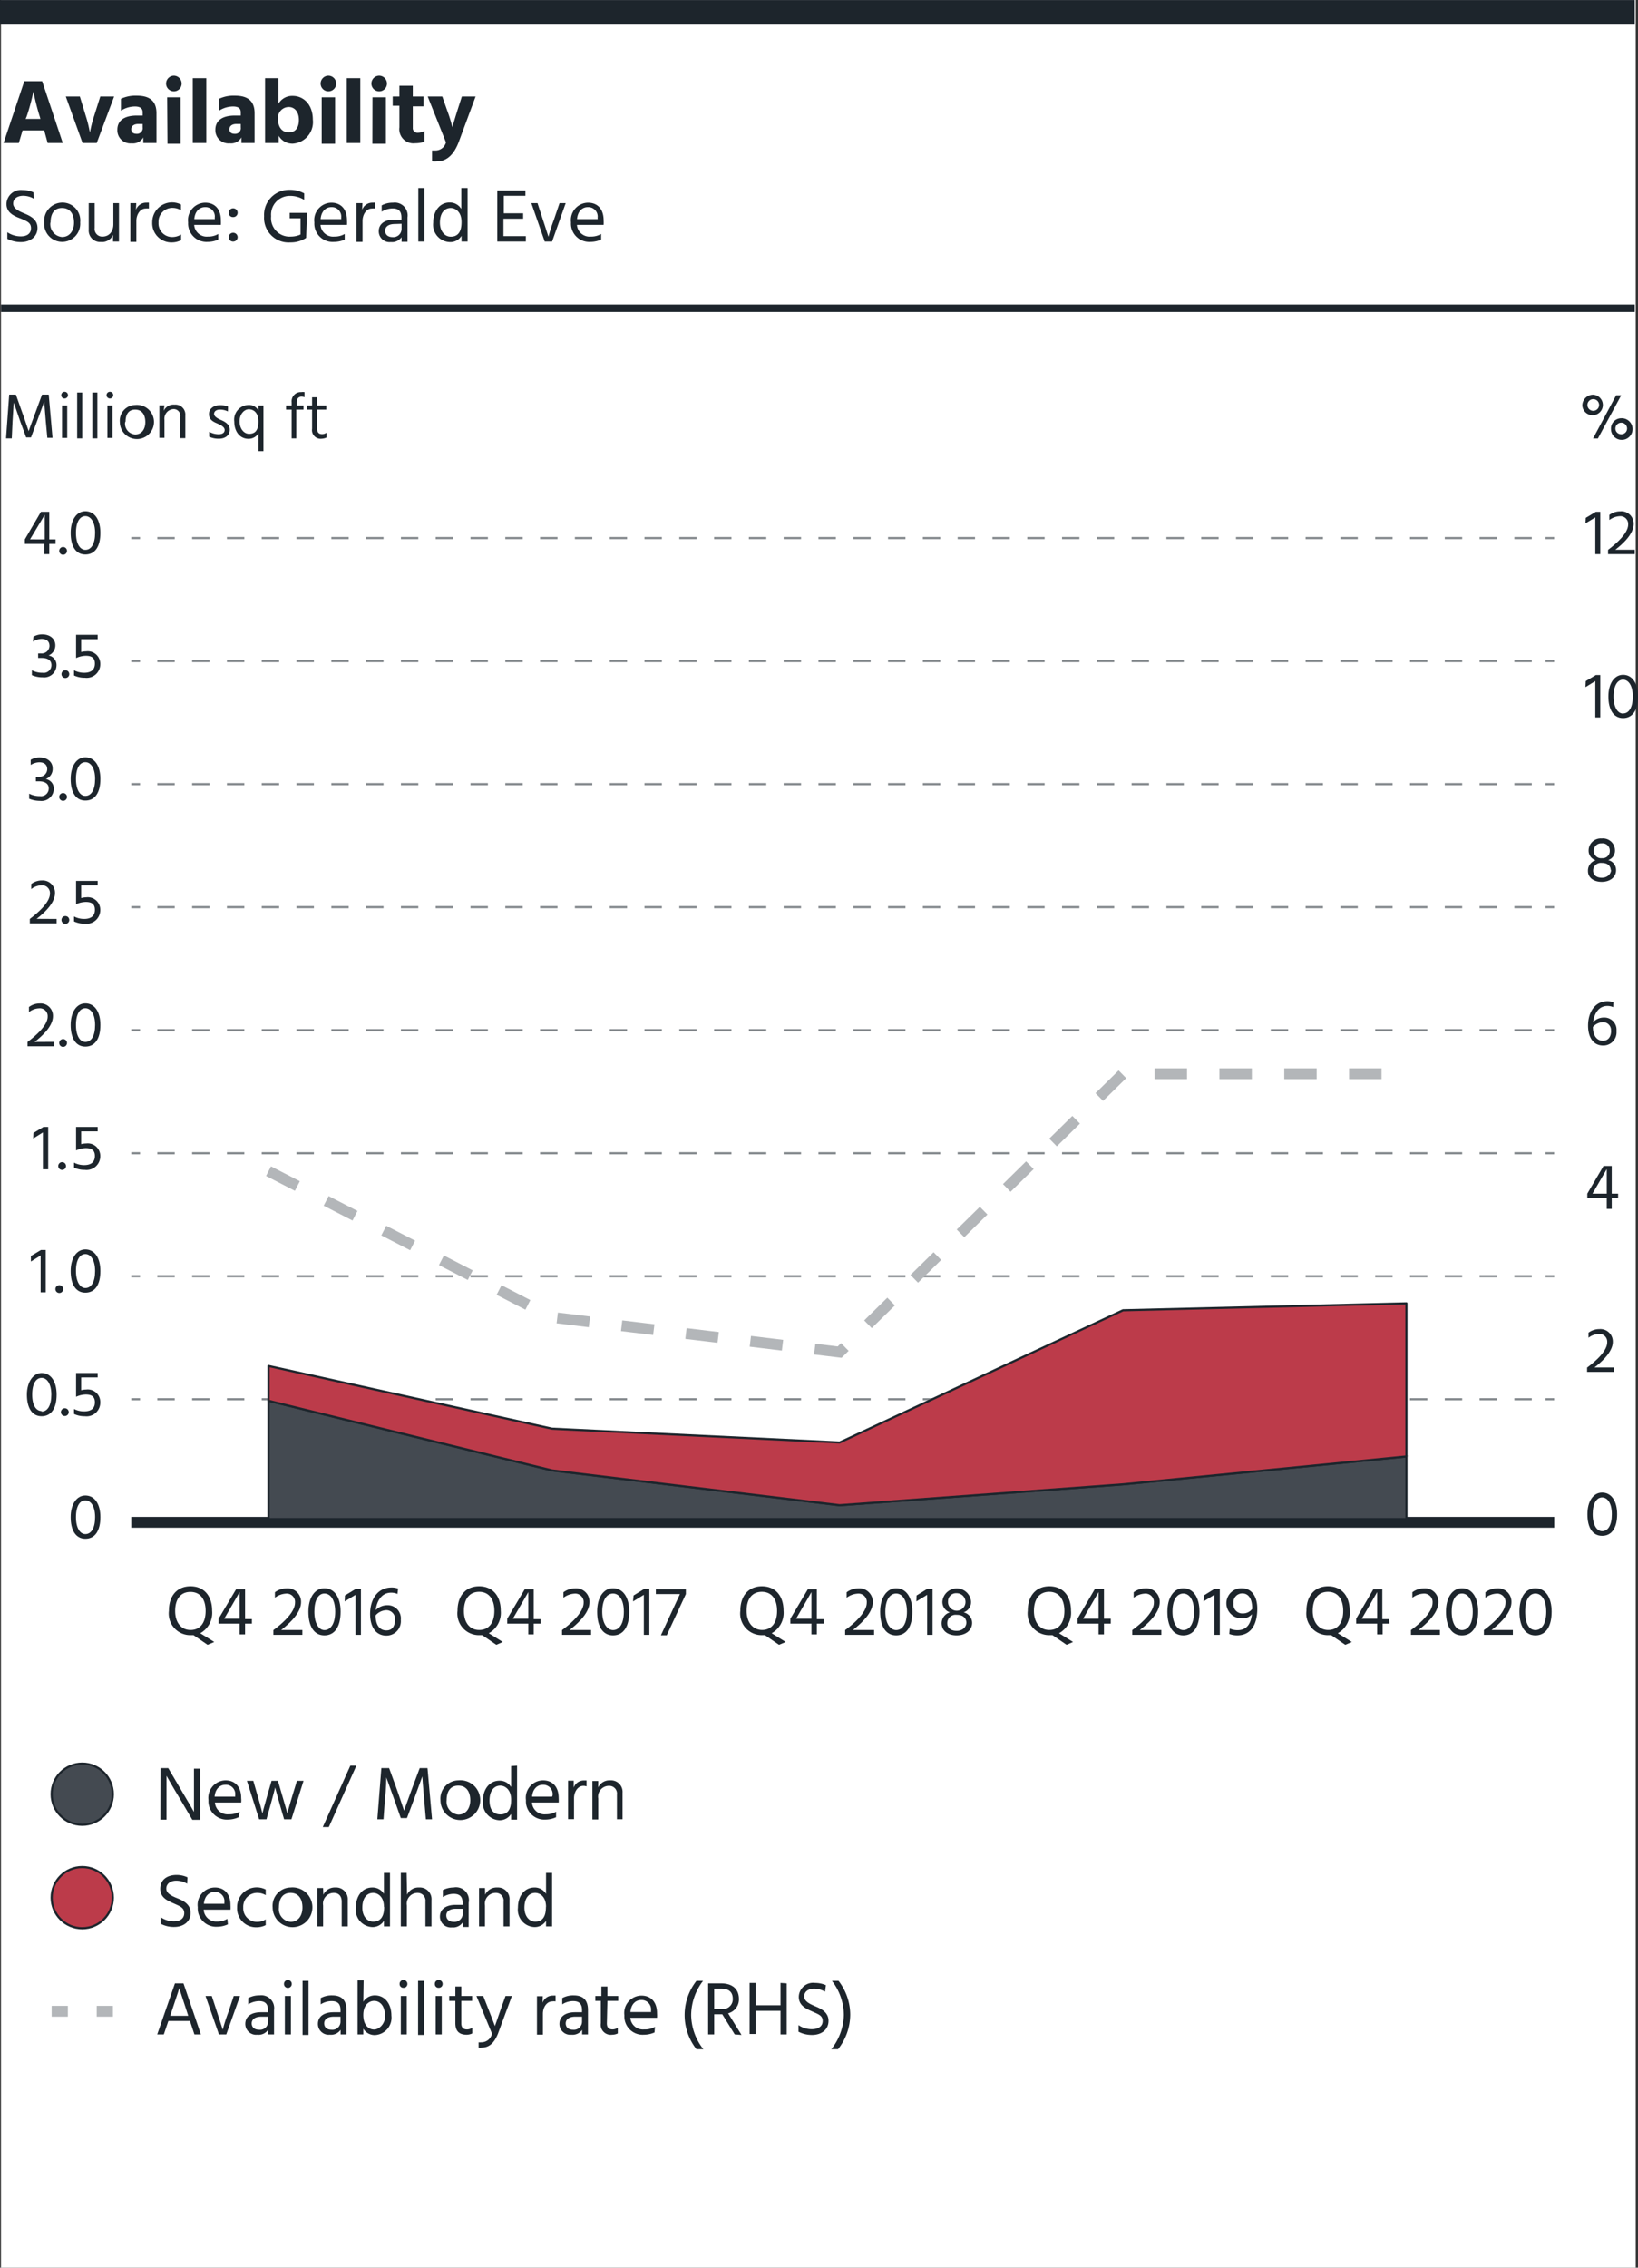 <?xml version="1.0" encoding="UTF-8"?> <svg xmlns="http://www.w3.org/2000/svg" viewBox="0 0 151.58 209.76"><rect x="0" y="0" width="151.58" height="209.76" fill="#333333" stroke="none"/><defs><style>.cls-1{isolation:isolate;}.cls-2{fill:#fff;}.cls-3{fill:#1d252c;}.cls-10,.cls-11,.cls-12,.cls-13,.cls-14,.cls-4,.cls-7,.cls-8,.cls-9{fill:none;}.cls-14,.cls-4{stroke:#b3b6b9;}.cls-12,.cls-14,.cls-4,.cls-5,.cls-7,.cls-8,.cls-9{stroke-miterlimit:10;}.cls-5{fill:#444a51;}.cls-10,.cls-11,.cls-12,.cls-5,.cls-6{stroke:#1d252c;}.cls-5,.cls-6{stroke-width:0.2px;mix-blend-mode:multiply;}.cls-6{fill:#bc3b4a;stroke-linecap:round;stroke-linejoin:round;}.cls-7,.cls-8,.cls-9{stroke:#84898d;stroke-width:0.2px;}.cls-8{stroke-dasharray:1.61 1.61;}.cls-9{stroke-dasharray:1.61 1.61;}.cls-10{stroke-width:0.69px;}.cls-11{stroke-width:2.27px;}.cls-14{stroke-dasharray:3;}</style></defs><g class="cls-1"><g id="Legend_-_vertical" data-name="Legend - vertical"><rect class="cls-2" x="0.09" width="151.28" height="209.76"></rect><path class="cls-3" d="M14.76,163.55h.72l1.18,2c.82,1.37,1.2,2.05,1.2,2.05s0-.68,0-2v-2h.57v4.73h-.72l-1.18-2c-.81-1.34-1.21-2.07-1.21-2.07s0,.73,0,2.06v2h-.57Z" transform="translate(0.09 0)"></path><path class="cls-3" d="M22,168.09a2.48,2.48,0,0,1-1,.22,1.7,1.7,0,0,1-1.8-1.8,1.62,1.62,0,0,1,1.58-1.83c.86,0,1.45.57,1.45,1.64a2,2,0,0,1,0,.41H19.8a1.17,1.17,0,0,0,1.28,1.09,1.93,1.93,0,0,0,1-.24Zm-.33-2a.86.86,0,0,0-.9-1c-.51,0-.94.37-1,1.1h1.91Z" transform="translate(0.09 0)"></path><path class="cls-3" d="M22.76,164.72h.59l.34,1.18c.41,1.38.5,1.84.5,1.84s.11-.45.51-1.85l.34-1.17h.59l.34,1.17c.43,1.44.53,1.85.53,1.85s.09-.41.53-1.85l.36-1.17H28l-1.12,3.56h-.68l-.34-1.17c-.38-1.33-.49-1.77-.49-1.77s-.1.45-.47,1.77l-.33,1.17h-.68Z" transform="translate(0.09 0)"></path><path class="cls-3" d="M32.33,163.32h.56L30.34,169h-.56Z" transform="translate(0.09 0)"></path><path class="cls-3" d="M35.2,163.55h.72l.63,1.73c.36,1,.75,2.2.75,2.2s.41-1.15.8-2.2l.65-1.73h.72l.42,4.73h-.57l-.16-1.87c-.1-1.06-.17-2.09-.17-2.09s-.37,1-.76,2.09l-.66,1.76H37l-.62-1.76-.72-2c0,.08,0,1-.13,2l-.13,1.87h-.57Z" transform="translate(0.09 0)"></path><path class="cls-3" d="M40.67,166.52a1.69,1.69,0,0,1,1.65-1.84,1.84,1.84,0,1,1-1.65,1.84Zm.57,0a1.2,1.2,0,0,0,1.08,1.33c.74,0,1.11-.62,1.11-1.33s-.31-1.35-1.11-1.35S41.24,165.8,41.24,166.52Z" transform="translate(0.09 0)"></path><path class="cls-3" d="M47.76,163.32v5h-.55v-.53a1.26,1.26,0,0,1-1.1.58,1.61,1.61,0,0,1-1.51-1.8c0-1.11.64-1.86,1.53-1.86a1.24,1.24,0,0,1,1.08.59v-1.94Zm-.55,3.16c0-1-.61-1.31-1-1.31-.56,0-1,.45-1,1.37s.42,1.29,1,1.29S47.21,167.5,47.21,166.48Z" transform="translate(0.09 0)"></path><path class="cls-3" d="M51.37,168.09a2.41,2.41,0,0,1-1,.22,1.7,1.7,0,0,1-1.79-1.8,1.61,1.61,0,0,1,1.58-1.83c.86,0,1.45.57,1.45,1.64a3.15,3.15,0,0,1,0,.41H49.14a1.16,1.16,0,0,0,1.28,1.09,1.86,1.86,0,0,0,.95-.24Zm-.33-2a.86.86,0,0,0-.89-1c-.51,0-.94.37-1,1.1H51Z" transform="translate(0.09 0)"></path><path class="cls-3" d="M53,165.35a1,1,0,0,1,1-.66h.19v.55a.76.76,0,0,0-.3-.05c-.52,0-.86.57-.86,1.14v1.94h-.55v-3.56H53Z" transform="translate(0.09 0)"></path><path class="cls-3" d="M55.26,165.34a1.16,1.16,0,0,1,1.12-.66,1.07,1.07,0,0,1,1.14,1.15v2.45H57V166a.71.71,0,0,0-.73-.81,1,1,0,0,0-1,1.17v1.94h-.54v-3.56h.54Z" transform="translate(0.09 0)"></path><path class="cls-3" d="M17.23,174.24a2,2,0,0,0-1-.28c-.57,0-.93.3-.93.73s.45.67,1,.89,1.25.55,1.25,1.36-.66,1.3-1.52,1.3a2.55,2.55,0,0,1-1.26-.3v-.61a2.15,2.15,0,0,0,1.24.39c.58,0,.95-.27.95-.76s-.39-.63-.85-.84c-.62-.28-1.37-.54-1.37-1.41s.68-1.28,1.52-1.28a2.41,2.41,0,0,1,1,.22Z" transform="translate(0.09 0)"></path><path class="cls-3" d="M21,178a2.41,2.41,0,0,1-1,.22,1.7,1.7,0,0,1-1.79-1.8,1.61,1.61,0,0,1,1.58-1.83c.86,0,1.45.57,1.45,1.64a3.15,3.15,0,0,1,0,.41H18.76A1.16,1.16,0,0,0,20,177.74a1.8,1.8,0,0,0,.95-.25Zm-.33-2a.86.86,0,0,0-.89-1c-.51,0-.94.37-1,1.1h1.9Z" transform="translate(0.09 0)"></path><path class="cls-3" d="M23.74,177.77a1.42,1.42,0,0,0,.76-.23v.53a1.82,1.82,0,0,1-.83.2,1.75,1.75,0,0,1-1.82-1.84,1.82,1.82,0,0,1,2.65-1.65v.52a1.48,1.48,0,0,0-.76-.21,1.28,1.28,0,0,0-1.32,1.35A1.26,1.26,0,0,0,23.74,177.77Z" transform="translate(0.09 0)"></path><path class="cls-3" d="M25.14,176.44a1.7,1.7,0,0,1,1.66-1.85,1.84,1.84,0,1,1-1.66,1.85Zm.58,0a1.19,1.19,0,0,0,1.08,1.33c.74,0,1.1-.62,1.1-1.33s-.31-1.35-1.1-1.35S25.72,175.72,25.72,176.44Z" transform="translate(0.09 0)"></path><path class="cls-3" d="M29.83,175.26a1.17,1.17,0,0,1,1.12-.67,1.08,1.08,0,0,1,1.14,1.16v2.44h-.56V175.9c0-.54-.3-.81-.72-.81a1,1,0,0,0-1,1.16v1.94h-.54v-3.55h.54Z" transform="translate(0.09 0)"></path><path class="cls-3" d="M36,173.24v4.95h-.56v-.52a1.23,1.23,0,0,1-1.09.58,1.6,1.6,0,0,1-1.51-1.8c0-1.11.63-1.86,1.52-1.86a1.24,1.24,0,0,1,1.08.59v-1.94Zm-.56,3.15c0-1-.61-1.3-1-1.3-.56,0-1,.45-1,1.37,0,.77.43,1.29,1,1.29S35.46,177.42,35.46,176.39Z" transform="translate(0.09 0)"></path><path class="cls-3" d="M37.58,175.26a1.16,1.16,0,0,1,1.12-.67,1.08,1.08,0,0,1,1.14,1.17v2.43h-.56V175.9a.72.72,0,0,0-.72-.81,1,1,0,0,0-1,1.16v1.94H37v-4.95h.54Z" transform="translate(0.09 0)"></path><path class="cls-3" d="M40.89,174.83a2.26,2.26,0,0,1,1-.24A1.19,1.19,0,0,1,43.28,176v2.24h-.55v-.42a1.06,1.06,0,0,1-1,.46,1,1,0,0,1-1.11-1c0-.68.56-1.08,1.45-1.08h.65v-.18c0-.53-.21-.84-.83-.84a1.87,1.87,0,0,0-1,.3Zm1.22,1.73c-.64,0-.9.28-.9.61s.23.6.69.6a.76.76,0,0,0,.83-.76v-.45Z" transform="translate(0.09 0)"></path><path class="cls-3" d="M44.81,175.26a1.16,1.16,0,0,1,1.12-.67,1.07,1.07,0,0,1,1.13,1.16v2.44h-.55V175.9a.71.71,0,0,0-.72-.81,1,1,0,0,0-1,1.16v1.94h-.55v-3.55h.55Z" transform="translate(0.09 0)"></path><path class="cls-3" d="M51,173.24v4.95h-.56v-.52a1.23,1.23,0,0,1-1.09.58,1.6,1.6,0,0,1-1.51-1.8c0-1.11.64-1.86,1.53-1.86a1.23,1.23,0,0,1,1.07.59v-1.94Zm-.56,3.15c0-1-.61-1.3-1-1.3-.56,0-1,.45-1,1.37,0,.77.43,1.29,1,1.29S50.43,177.42,50.43,176.39Z" transform="translate(0.09 0)"></path><path class="cls-3" d="M17.49,186.94h-2l-.42,1.24h-.61l1.64-4.72h.79l1.61,4.72H17.9Zm-.16-.48-.09-.28c-.66-2-.74-2.27-.74-2.27s-.08.3-.75,2.28l-.09.27Z" transform="translate(0.09 0)"></path><path class="cls-3" d="M18.93,184.63h.58l.49,1.5c.43,1.31.52,1.62.52,1.62a16.07,16.07,0,0,1,.52-1.62l.5-1.5h.58l-1.27,3.55h-.68Z" transform="translate(0.09 0)"></path><path class="cls-3" d="M22.88,184.82a2.14,2.14,0,0,1,1.05-.25,1.19,1.19,0,0,1,1.34,1.36v2.25h-.55v-.42a1.07,1.07,0,0,1-1,.45,1,1,0,0,1-1.11-1c0-.69.56-1.08,1.45-1.08h.65v-.18c0-.54-.21-.85-.83-.85a2,2,0,0,0-1,.3Zm1.22,1.72c-.64,0-.9.29-.9.62s.23.59.69.59a.75.75,0,0,0,.83-.75v-.46Z" transform="translate(0.09 0)"></path><path class="cls-3" d="M26.55,183.15a.36.36,0,0,1,.36.37.36.36,0,0,1-.72,0A.36.36,0,0,1,26.55,183.15Zm-.28,1.48h.56v3.55h-.56Z" transform="translate(0.09 0)"></path><path class="cls-3" d="M27.91,183.23h.55v5h-.55Z" transform="translate(0.09 0)"></path><path class="cls-3" d="M29.59,184.82a2.11,2.11,0,0,1,1.05-.25c.94,0,1.33.49,1.33,1.36v2.25h-.54v-.42a1.09,1.09,0,0,1-1,.45,1,1,0,0,1-1.1-1c0-.69.56-1.08,1.45-1.08h.64v-.18c0-.54-.2-.85-.83-.85a1.9,1.9,0,0,0-1,.3Zm1.21,1.72c-.63,0-.89.29-.89.62s.22.59.68.59a.75.75,0,0,0,.83-.75v-.46Z" transform="translate(0.09 0)"></path><path class="cls-3" d="M33.53,185.16a1.25,1.25,0,0,1,1.08-.59c.89,0,1.52.75,1.52,1.87a1.61,1.61,0,0,1-1.51,1.8,1.22,1.22,0,0,1-1.09-.59v.53H33v-5h.56Zm2,1.28c0-.91-.46-1.36-1-1.36-.4,0-1,.3-1,1.3s.54,1.35,1,1.35S35.56,187.21,35.56,186.44Z" transform="translate(0.09 0)"></path><path class="cls-3" d="M37.24,183.15a.36.36,0,0,1,.37.37.35.35,0,0,1-.37.35.34.34,0,0,1-.35-.35A.35.35,0,0,1,37.24,183.15ZM37,184.63h.55v3.55H37Z" transform="translate(0.09 0)"></path><path class="cls-3" d="M38.6,183.23h.56v5H38.6Z" transform="translate(0.09 0)"></path><path class="cls-3" d="M40.51,183.15a.36.36,0,0,1,.36.37.35.35,0,0,1-.36.35.34.34,0,0,1-.36-.35A.35.35,0,0,1,40.51,183.15Zm-.28,1.48h.56v3.55h-.56Z" transform="translate(0.09 0)"></path><path class="cls-3" d="M42.6,187.16c0,.37.17.56.53.56a.81.81,0,0,0,.48-.16v.53a1.19,1.19,0,0,1-.51.12c-.75,0-1.05-.39-1.05-1.07v-2.06h-.57v-.45h.57v-.88h.55v.88h1v.45h-1Z" transform="translate(0.09 0)"></path><path class="cls-3" d="M44,184.63h.63l.46,1.17c.56,1.43.62,1.61.62,1.61l.56-1.61.42-1.17h.59L46,188.09c-.39,1-.92,1.31-1.51,1.31a1,1,0,0,1-.29,0v-.49a1,1,0,0,0,.24,0,1,1,0,0,0,1-.8Z" transform="translate(0.09 0)"></path><path class="cls-3" d="M50.12,185.25a1,1,0,0,1,1-.66.71.71,0,0,1,.2,0v.54a1.1,1.1,0,0,0-.31,0c-.51,0-.86.56-.86,1.13v1.94h-.55v-3.55h.54Z" transform="translate(0.09 0)"></path><path class="cls-3" d="M51.94,184.82a2.11,2.11,0,0,1,1.05-.25c.94,0,1.33.49,1.33,1.36v2.25h-.54v-.42a1.09,1.09,0,0,1-1,.45,1,1,0,0,1-1.1-1c0-.69.56-1.08,1.45-1.08h.64v-.18c0-.54-.2-.85-.83-.85a1.9,1.9,0,0,0-1,.3Zm1.21,1.72c-.63,0-.89.29-.89.62s.22.59.68.59a.75.75,0,0,0,.83-.75v-.46Z" transform="translate(0.09 0)"></path><path class="cls-3" d="M56.07,187.16c0,.37.17.56.53.56a.86.86,0,0,0,.48-.16v.53a1.2,1.2,0,0,1-.52.12.93.93,0,0,1-1.05-1.07v-2.06H55v-.45h.56v-.88h.56v.88h1v.45h-1Z" transform="translate(0.09 0)"></path><path class="cls-3" d="M60.48,188a2.47,2.47,0,0,1-1,.21,1.69,1.69,0,0,1-1.79-1.79,1.61,1.61,0,0,1,1.57-1.83c.86,0,1.45.56,1.45,1.64a3,3,0,0,1,0,.41H58.24a1.17,1.17,0,0,0,1.28,1.08,1.83,1.83,0,0,0,1-.24Zm-.33-2a.87.87,0,0,0-.9-1c-.51,0-.94.37-1,1.11h1.91Z" transform="translate(0.09 0)"></path><path class="cls-3" d="M64.36,189.55a5.11,5.11,0,0,1,0-6.32h.61a5.27,5.27,0,0,0-1.1,3.15A5.21,5.21,0,0,0,65,189.55Z" transform="translate(0.09 0)"></path><path class="cls-3" d="M67.9,188.18l-1.15-1.86H66v1.86h-.56v-4.72h1.18c1.11,0,1.67.56,1.67,1.45a1.33,1.33,0,0,1-1,1.32l1.24,2ZM66,185.83h.72a.9.9,0,0,0,1-.94c0-.61-.34-.94-1.06-.94H66Z" transform="translate(0.09 0)"></path><path class="cls-3" d="M72.71,183.46v4.72h-.57V186H69.85v2.14h-.57v-4.72h.57v2.07h2.29v-2.07Z" transform="translate(0.09 0)"></path><path class="cls-3" d="M76.26,184.23a2.07,2.07,0,0,0-1-.28c-.57,0-.93.29-.93.72s.46.67,1,.9,1.25.54,1.25,1.36-.66,1.3-1.52,1.3a2.67,2.67,0,0,1-1.26-.3v-.61a2.15,2.15,0,0,0,1.24.38c.59,0,1-.26,1-.76s-.39-.62-.85-.83c-.62-.28-1.36-.55-1.36-1.41a1.33,1.33,0,0,1,1.51-1.28,2.48,2.48,0,0,1,1,.21Z" transform="translate(0.09 0)"></path><path class="cls-3" d="M78.59,186.35a5.16,5.16,0,0,1-1.13,3.2h-.62A5.28,5.28,0,0,0,78,186.38a5.2,5.2,0,0,0-1.1-3.15h.61A5.12,5.12,0,0,1,78.59,186.35Z" transform="translate(0.09 0)"></path><line class="cls-4" x1="4.78" y1="186.04" x2="6.28" y2="186.04"></line><line class="cls-4" x1="8.95" y1="186.04" x2="10.45" y2="186.04"></line><circle class="cls-5" cx="7.61" cy="165.96" r="2.83"></circle><circle class="cls-6" cx="7.61" cy="175.53" r="2.83"></circle></g><g id="horizontal_lines_source" data-name="horizontal lines &amp; source"><line class="cls-7" x1="12.15" y1="49.77" x2="12.96" y2="49.77"></line><line class="cls-8" x1="14.56" y1="49.77" x2="142.21" y2="49.77"></line><line class="cls-7" x1="143.02" y1="49.77" x2="143.82" y2="49.77"></line><line class="cls-7" x1="12.15" y1="61.15" x2="12.96" y2="61.15"></line><line class="cls-8" x1="14.56" y1="61.15" x2="142.21" y2="61.15"></line><line class="cls-7" x1="143.02" y1="61.15" x2="143.82" y2="61.15"></line><line class="cls-7" x1="12.15" y1="83.91" x2="12.96" y2="83.91"></line><line class="cls-8" x1="14.56" y1="83.91" x2="142.21" y2="83.91"></line><line class="cls-7" x1="143.02" y1="83.91" x2="143.82" y2="83.91"></line><line class="cls-7" x1="12.15" y1="106.67" x2="12.96" y2="106.67"></line><line class="cls-8" x1="14.56" y1="106.67" x2="142.21" y2="106.67"></line><line class="cls-7" x1="143.02" y1="106.67" x2="143.82" y2="106.67"></line><line class="cls-7" x1="12.15" y1="129.43" x2="12.96" y2="129.43"></line><line class="cls-8" x1="14.56" y1="129.43" x2="142.21" y2="129.43"></line><line class="cls-7" x1="143.02" y1="129.43" x2="143.82" y2="129.43"></line><line class="cls-7" x1="12.15" y1="72.53" x2="12.96" y2="72.53"></line><line class="cls-8" x1="14.56" y1="72.53" x2="142.21" y2="72.53"></line><line class="cls-7" x1="143.02" y1="72.53" x2="143.82" y2="72.53"></line><line class="cls-7" x1="12.15" y1="95.29" x2="12.96" y2="95.29"></line><line class="cls-8" x1="14.56" y1="95.29" x2="142.21" y2="95.29"></line><line class="cls-7" x1="143.02" y1="95.29" x2="143.82" y2="95.29"></line><line class="cls-7" x1="12.15" y1="118.05" x2="12.96" y2="118.05"></line><line class="cls-9" x1="14.56" y1="118.05" x2="142.23" y2="118.05"></line><line class="cls-7" x1="143.03" y1="118.05" x2="143.83" y2="118.05"></line><path class="cls-3" d="M3.06,18.39a2,2,0,0,0-1-.28c-.58,0-.93.29-.93.72s.45.67,1,.9,1.25.54,1.25,1.35-.67,1.31-1.53,1.31a2.69,2.69,0,0,1-1.26-.3v-.61a2.2,2.2,0,0,0,1.25.38c.58,0,.94-.26.94-.76s-.38-.63-.84-.84C1.25,20,.51,19.72.51,18.86A1.33,1.33,0,0,1,2,17.58a2.42,2.42,0,0,1,1,.21Z" transform="translate(0.09 0)"></path><path class="cls-3" d="M4,20.59a1.7,1.7,0,0,1,1.65-1.85,1.65,1.65,0,0,1,1.68,1.83,1.67,1.67,0,1,1-3.33,0Zm.57,0a1.19,1.19,0,0,0,1.08,1.33c.74,0,1.11-.62,1.11-1.33s-.31-1.35-1.11-1.35S4.59,19.87,4.59,20.58Z" transform="translate(0.09 0)"></path><path class="cls-3" d="M10.92,18.79v3.55h-.55v-.62a1.1,1.1,0,0,1-1.12.66,1.06,1.06,0,0,1-1.13-1.15V18.79h.55v2.3a.7.7,0,0,0,.73.79c.58,0,1-.43,1-1.14V18.79Z" transform="translate(0.09 0)"></path><path class="cls-3" d="M12.49,19.41a1,1,0,0,1,1-.66.68.68,0,0,1,.2,0v.54a1,1,0,0,0-.3,0c-.52,0-.86.57-.86,1.14v1.94h-.56V18.79h.55Z" transform="translate(0.09 0)"></path><path class="cls-3" d="M15.91,21.92a1.55,1.55,0,0,0,.76-.23v.52a1.82,1.82,0,0,1-.83.21A1.77,1.77,0,0,1,14,20.57a1.83,1.83,0,0,1,2.66-1.65v.53a1.5,1.5,0,0,0-.76-.22,1.28,1.28,0,0,0-1.32,1.35A1.26,1.26,0,0,0,15.91,21.92Z" transform="translate(0.09 0)"></path><path class="cls-3" d="M20.11,22.16a2.4,2.4,0,0,1-1,.21,1.7,1.7,0,0,1-1.79-1.8,1.61,1.61,0,0,1,1.58-1.82c.86,0,1.45.56,1.45,1.63a3.47,3.47,0,0,1,0,.42H17.88a1.16,1.16,0,0,0,1.28,1.08,1.79,1.79,0,0,0,.95-.24Zm-.33-2a.86.86,0,0,0-.89-1c-.51,0-.94.37-1,1.11h1.9Z" transform="translate(0.09 0)"></path><path class="cls-3" d="M21.48,19.27a.41.41,0,0,1,.42.41.4.4,0,0,1-.42.4.38.38,0,0,1-.4-.4A.4.4,0,0,1,21.48,19.27Zm0,2.26a.41.41,0,0,1,.42.41.41.41,0,0,1-.42.4.39.39,0,0,1-.4-.4A.4.4,0,0,1,21.48,21.53Z" transform="translate(0.09 0)"></path><path class="cls-3" d="M28.24,22h0v0a2.55,2.55,0,0,1-1.46.42A2.27,2.27,0,0,1,24.35,20a2.31,2.31,0,0,1,2.33-2.44,2.73,2.73,0,0,1,1.38.33v.6a2.44,2.44,0,0,0-1.33-.37A1.73,1.73,0,0,0,25,20a1.71,1.71,0,0,0,1.84,1.88,2.13,2.13,0,0,0,.88-.19V20.19h-1v-.5h1.6Z" transform="translate(0.09 0)"></path><path class="cls-3" d="M31.81,22.16a2.44,2.44,0,0,1-1,.21A1.69,1.69,0,0,1,29,20.57a1.61,1.61,0,0,1,1.57-1.82c.86,0,1.45.56,1.45,1.63a3.31,3.31,0,0,1,0,.42H29.57a1.17,1.17,0,0,0,1.29,1.08,1.82,1.82,0,0,0,.95-.24Zm-.33-2a.87.87,0,0,0-.9-1c-.51,0-.94.37-1,1.11h1.91Z" transform="translate(0.09 0)"></path><path class="cls-3" d="M33.42,19.41a1,1,0,0,1,1-.66.68.68,0,0,1,.2,0v.54a1,1,0,0,0-.3,0c-.52,0-.86.57-.86,1.14v1.94h-.56V18.79h.55Z" transform="translate(0.09 0)"></path><path class="cls-3" d="M35.23,19a2.14,2.14,0,0,1,1.05-.25,1.19,1.19,0,0,1,1.34,1.36v2.25h-.55v-.42a1.09,1.09,0,0,1-1,.45,1,1,0,0,1-1.11-1c0-.69.56-1.08,1.45-1.08h.65v-.18c0-.54-.21-.85-.83-.85a2,2,0,0,0-1,.3Zm1.22,1.72c-.64,0-.9.29-.9.62s.23.59.69.59a.76.76,0,0,0,.83-.76V20.7Z" transform="translate(0.09 0)"></path><path class="cls-3" d="M38.62,17.39h.56v4.95h-.56Z" transform="translate(0.09 0)"></path><path class="cls-3" d="M43.18,17.39v4.95h-.56v-.53a1.21,1.21,0,0,1-1.09.58A1.6,1.6,0,0,1,40,20.59c0-1.11.64-1.86,1.52-1.86a1.24,1.24,0,0,1,1.08.6V17.39Zm-.56,3.15c0-1-.61-1.3-1-1.3-.56,0-1,.44-1,1.36,0,.77.43,1.29,1,1.29S42.62,21.57,42.62,20.54Z" transform="translate(0.09 0)"></path><path class="cls-3" d="M48.57,21.84v.5H45.93V17.62h2.6v.49h-2v1.62h1.79v.5H46.5v1.61Z" transform="translate(0.09 0)"></path><path class="cls-3" d="M49.08,18.79h.57l.49,1.5c.43,1.31.52,1.61.52,1.61a16.9,16.9,0,0,1,.52-1.61l.51-1.5h.57L51,22.34h-.68Z" transform="translate(0.09 0)"></path><path class="cls-3" d="M55.54,22.16a2.47,2.47,0,0,1-1,.21,1.69,1.69,0,0,1-1.79-1.8,1.61,1.61,0,0,1,1.57-1.82c.86,0,1.45.56,1.45,1.63a3.31,3.31,0,0,1,0,.42H53.3a1.17,1.17,0,0,0,1.29,1.08,1.82,1.82,0,0,0,.95-.24Zm-.33-2a.87.87,0,0,0-.9-1c-.51,0-.94.37-1,1.11h1.91Z" transform="translate(0.09 0)"></path><line class="cls-10" x1="0.09" y1="28.51" x2="151.28" y2="28.51"></line><path class="cls-3" d="M4,12.06H2l-.35,1.17H.24L2.16,7.51H3.81l1.91,5.72H4.32ZM3.65,11l-.06-.21A22.8,22.8,0,0,1,3,8.46a19.35,19.35,0,0,1-.63,2.34L2.28,11Z" transform="translate(0.09 0)"></path><path class="cls-3" d="M6,8.93h1.3l.56,1.83a11.63,11.63,0,0,1,.37,1.51,11,11,0,0,1,.38-1.51l.58-1.83h1.28l-1.61,4.3H7.55Z" transform="translate(0.09 0)"></path><path class="cls-3" d="M11.1,9.14a3.2,3.2,0,0,1,1.47-.29c1.21,0,1.82.51,1.82,1.62v2.76H13.17v-.52a1.08,1.08,0,0,1-1.07.55A1.21,1.21,0,0,1,10.77,12c0-.8.58-1.31,1.8-1.31h.54v-.3c0-.32-.17-.54-.72-.54a2.43,2.43,0,0,0-1.29.39Zm1.61,2.33c-.42,0-.65.2-.65.48s.16.43.5.43a.52.52,0,0,0,.55-.6v-.31Z" transform="translate(0.09 0)"></path><path class="cls-3" d="M16,7a.73.73,0,0,1,.72.73.72.72,0,0,1-1.44,0A.73.73,0,0,1,16,7Zm-.62,2h1.24v4.3H15.41Z" transform="translate(0.09 0)"></path><path class="cls-3" d="M17.75,7.23H19v6H17.75Z" transform="translate(0.09 0)"></path><path class="cls-3" d="M20.18,9.14a3.17,3.17,0,0,1,1.47-.29c1.21,0,1.82.51,1.82,1.62v2.76H22.25v-.52a1.09,1.09,0,0,1-1.07.55A1.22,1.22,0,0,1,19.84,12c0-.8.58-1.31,1.81-1.31h.54v-.3c0-.32-.17-.54-.72-.54a2.43,2.43,0,0,0-1.29.39Zm1.61,2.33c-.42,0-.65.2-.65.48s.16.43.5.43a.52.52,0,0,0,.55-.6v-.31Z" transform="translate(0.09 0)"></path><path class="cls-3" d="M25.68,9.59A1.47,1.47,0,0,1,27,8.87c1,0,1.86.8,1.86,2.2A2,2,0,0,1,27,13.29a1.47,1.47,0,0,1-1.3-.73v.67H24.44v-6h1.24Zm1.89,1.5c0-.78-.43-1.19-.93-1.19a1,1,0,0,0-1,1.13c0,.75.39,1.22,1,1.22S27.57,11.81,27.57,11.09Z" transform="translate(0.09 0)"></path><path class="cls-3" d="M30.3,7a.73.73,0,0,1,.72.73.72.72,0,1,1-1.44,0A.73.73,0,0,1,30.3,7Zm-.62,2h1.24v4.3H29.68Z" transform="translate(0.09 0)"></path><path class="cls-3" d="M32,7.23h1.25v6H32Z" transform="translate(0.09 0)"></path><path class="cls-3" d="M35,7a.73.73,0,0,1,.72.73.72.72,0,0,1-1.44,0A.73.73,0,0,1,35,7Zm-.62,2h1.24v4.3H34.37Z" transform="translate(0.09 0)"></path><path class="cls-3" d="M38.11,11.82a.43.43,0,0,0,.48.46,1.14,1.14,0,0,0,.6-.17v1a2.53,2.53,0,0,1-.85.14,1.31,1.31,0,0,1-1.47-1.47v-2h-.62V8.93h.62v-1h1.24v1h1v.91h-1Z" transform="translate(0.09 0)"></path><path class="cls-3" d="M39.49,8.93h1.35l.47,1.34a12.74,12.74,0,0,1,.46,1.5s.09-.34.45-1.5l.43-1.34h1.27l-1.55,4.18c-.46,1.23-1.15,1.81-2,1.81a2.33,2.33,0,0,1-.48,0v-1l.29,0a1,1,0,0,0,1-.75Z" transform="translate(0.09 0)"></path><line class="cls-11" y1="1.14" x2="151.28" y2="1.14"></line></g><g id="axis_labels" data-name="axis labels"><path class="cls-3" d="M7.81,138.33c.84,0,1.39.76,1.39,2s-.48,2-1.39,2-1.36-.81-1.36-2S7,138.33,7.81,138.33Zm0,3.57c.54,0,.9-.55.9-1.57s-.41-1.55-.9-1.55-.87.5-.87,1.55S7.34,141.9,7.81,141.9Z" transform="translate(0.09 0)"></path><path class="cls-3" d="M2.77,116.18l.93-.56h.44v3.92H3.67v-3.41l-.9.56Z" transform="translate(0.09 0)"></path><path class="cls-3" d="M5.39,118.88a.36.36,0,1,1-.35.35A.36.36,0,0,1,5.39,118.88Z" transform="translate(0.09 0)"></path><path class="cls-3" d="M7.81,115.57c.84,0,1.39.76,1.39,2s-.48,2-1.39,2-1.36-.81-1.36-2S7,115.57,7.81,115.57Zm0,3.57c.54,0,.9-.55.9-1.57S8.3,116,7.81,116s-.87.5-.87,1.55S7.34,119.14,7.81,119.14Z" transform="translate(0.09 0)"></path><path class="cls-3" d="M5.05,50.31H4.47v.95H4v-.95H2.21v-.42L3.7,47.34h.77v2.55h.58Zm-1-.42V47.62L2.69,49.89Z" transform="translate(0.09 0)"></path><path class="cls-3" d="M5.69,50.6a.36.36,0,1,1,0,.71.36.36,0,0,1,0-.71Z" transform="translate(0.09 0)"></path><path class="cls-3" d="M7.81,47.29c.84,0,1.39.76,1.39,2s-.48,2-1.39,2-1.36-.8-1.36-2S7,47.29,7.81,47.29Zm0,3.57c.54,0,.9-.55.9-1.57s-.41-1.55-.9-1.55-.87.5-.87,1.55S7.34,50.86,7.81,50.86Z" transform="translate(0.09 0)"></path><path class="cls-3" d="M3,58.9a1.62,1.62,0,0,1,.8-.22c.82,0,1.23.48,1.23,1a1,1,0,0,1-.63.95.89.89,0,0,1,.74.9,1.14,1.14,0,0,1-1.28,1.12,2.42,2.42,0,0,1-1-.2V62a2.09,2.09,0,0,0,1,.23.71.71,0,0,0,.81-.71c0-.43-.33-.66-.91-.66H3.44v-.42H3.7a.72.72,0,0,0,.79-.69c0-.44-.29-.65-.74-.65a1.57,1.57,0,0,0-.79.25Z" transform="translate(0.09 0)"></path><path class="cls-3" d="M5.9,62a.36.36,0,1,1,0,.71.36.36,0,0,1,0-.71Z" transform="translate(0.09 0)"></path><path class="cls-3" d="M7.42,60.31a1.88,1.88,0,0,1,.46-.06,1.16,1.16,0,0,1,1.31,1.17,1.26,1.26,0,0,1-1.43,1.27,2.27,2.27,0,0,1-1-.21V62a2,2,0,0,0,.93.23c.65,0,1-.28,1-.85s-.36-.72-.84-.72a2.25,2.25,0,0,0-.9.21V58.72h2v.41H7.42Z" transform="translate(0.09 0)"></path><path class="cls-3" d="M5.15,85v.41H2.67V85c.9-.68,1.86-1.58,1.86-2.34a.72.72,0,0,0-.8-.77,1.61,1.61,0,0,0-.93.35v-.47a1.62,1.62,0,0,1,1-.33A1.14,1.14,0,0,1,5,82.61c0,.77-.69,1.6-1.7,2.38Z" transform="translate(0.09 0)"></path><path class="cls-3" d="M5.9,84.74a.36.36,0,1,1,0,.71.36.36,0,0,1,0-.71Z" transform="translate(0.09 0)"></path><path class="cls-3" d="M7.42,83.07A1.88,1.88,0,0,1,7.88,83a1.16,1.16,0,0,1,1.31,1.17,1.27,1.27,0,0,1-1.43,1.27,2.27,2.27,0,0,1-1-.21v-.46a2,2,0,0,0,.93.23c.65,0,1-.28,1-.85s-.36-.72-.84-.72a2.25,2.25,0,0,0-.9.21V81.48h2v.41H7.42Z" transform="translate(0.09 0)"></path><path class="cls-3" d="M3,104.8l.93-.56h.44v3.92H3.88v-3.41l-.9.56Z" transform="translate(0.09 0)"></path><path class="cls-3" d="M5.6,107.5a.36.36,0,1,1,0,.71.36.36,0,0,1,0-.71Z" transform="translate(0.09 0)"></path><path class="cls-3" d="M7.42,105.83a1.88,1.88,0,0,1,.46-.06,1.16,1.16,0,0,1,1.31,1.17,1.27,1.27,0,0,1-1.43,1.27,2.27,2.27,0,0,1-1-.21v-.46a2,2,0,0,0,.93.23c.65,0,1-.28,1-.85s-.36-.72-.84-.72a2.25,2.25,0,0,0-.9.21v-2.17h2v.41H7.42Z" transform="translate(0.09 0)"></path><path class="cls-3" d="M3.76,127c.84,0,1.39.76,1.39,2s-.48,2-1.39,2-1.36-.81-1.36-2S3,127,3.76,127Zm0,3.57c.54,0,.9-.55.9-1.57s-.41-1.55-.9-1.55-.87.5-.87,1.55S3.29,130.52,3.76,130.52Z" transform="translate(0.09 0)"></path><path class="cls-3" d="M5.9,130.26a.36.36,0,1,1-.35.35A.36.36,0,0,1,5.9,130.26Z" transform="translate(0.09 0)"></path><path class="cls-3" d="M7.42,128.59a1.88,1.88,0,0,1,.46-.06,1.16,1.16,0,0,1,1.31,1.17A1.27,1.27,0,0,1,7.76,131a2.27,2.27,0,0,1-1-.21v-.46a2,2,0,0,0,.93.22c.65,0,1-.27,1-.84s-.36-.72-.84-.72a2.25,2.25,0,0,0-.9.21V127h2v.41H7.42Z" transform="translate(0.09 0)"></path><path class="cls-3" d="M2.75,70.28a1.62,1.62,0,0,1,.8-.22c.82,0,1.23.48,1.23,1a1,1,0,0,1-.63,1,.89.89,0,0,1,.74.9,1.14,1.14,0,0,1-1.28,1.12,2.6,2.6,0,0,1-1-.2v-.47a2.09,2.09,0,0,0,1,.23.71.71,0,0,0,.81-.71c0-.43-.33-.66-.91-.66H3.23v-.42h.26a.72.72,0,0,0,.79-.69c0-.44-.29-.65-.74-.65a1.6,1.6,0,0,0-.79.25Z" transform="translate(0.09 0)"></path><path class="cls-3" d="M5.69,73.36a.36.36,0,1,1,0,.71.36.36,0,0,1,0-.71Z" transform="translate(0.09 0)"></path><path class="cls-3" d="M7.81,70.05c.84,0,1.39.76,1.39,2s-.48,2-1.39,2-1.36-.8-1.36-2S7,70.05,7.81,70.05Zm0,3.57c.54,0,.9-.55.9-1.57s-.41-1.55-.9-1.55-.87.5-.87,1.55S7.34,73.62,7.81,73.62Z" transform="translate(0.09 0)"></path><path class="cls-3" d="M4.94,96.37v.41H2.46v-.4c.9-.68,1.86-1.58,1.86-2.34a.72.72,0,0,0-.8-.77,1.61,1.61,0,0,0-.93.35v-.47a1.62,1.62,0,0,1,1-.33A1.14,1.14,0,0,1,4.81,94c0,.77-.69,1.6-1.7,2.38Z" transform="translate(0.09 0)"></path><path class="cls-3" d="M5.69,96.12a.36.36,0,1,1,0,.71.36.36,0,0,1,0-.71Z" transform="translate(0.09 0)"></path><path class="cls-3" d="M7.81,92.81c.84,0,1.39.76,1.39,2s-.48,2-1.39,2-1.36-.81-1.36-2S7,92.81,7.81,92.81Zm0,3.57c.54,0,.9-.55.9-1.57s-.41-1.55-.9-1.55-.87.5-.87,1.55S7.34,96.38,7.81,96.38Z" transform="translate(0.09 0)"></path><path class="cls-3" d="M148.17,138.06c.84,0,1.39.76,1.39,2s-.48,2-1.39,2-1.36-.8-1.36-2S147.36,138.06,148.17,138.06Zm0,3.57c.54,0,.9-.54.9-1.57s-.41-1.55-.9-1.55-.87.51-.87,1.55S147.7,141.63,148.17,141.63Z" transform="translate(0.09 0)"></path><path class="cls-3" d="M146.66,47.9l.93-.56H148v3.92h-.46v-3.4l-.91.55Z" transform="translate(0.09 0)"></path><path class="cls-3" d="M151.19,50.85v.41h-2.47v-.4c.9-.68,1.86-1.58,1.86-2.34a.72.72,0,0,0-.8-.77,1.74,1.74,0,0,0-.94.35v-.47a1.67,1.67,0,0,1,1-.33,1.14,1.14,0,0,1,1.25,1.17c0,.77-.69,1.6-1.7,2.38Z" transform="translate(0.09 0)"></path><path class="cls-3" d="M149.46,80.5c0,.66-.59,1.07-1.33,1.07s-1.27-.39-1.27-1a1,1,0,0,1,.71-1,.92.92,0,0,1-.65-.9,1.12,1.12,0,0,1,1.21-1.11,1.11,1.11,0,0,1,1.23,1.11.92.92,0,0,1-.63.89A.93.93,0,0,1,149.46,80.5Zm-.49,0c0-.35-.24-.69-.83-.68a.71.71,0,0,0-.8.72c0,.35.26.65.8.65S149,80.82,149,80.46Zm-1.57-1.81a.67.67,0,0,0,.76.69.66.66,0,0,0,.72-.69.67.67,0,0,0-.75-.68A.68.68,0,0,0,147.4,78.65Z" transform="translate(0.09 0)"></path><path class="cls-3" d="M146.66,63l.93-.56H148v3.92h-.46V63l-.91.56Z" transform="translate(0.09 0)"></path><path class="cls-3" d="M150.11,62.42c.84,0,1.38.76,1.38,2s-.48,2-1.38,2-1.36-.81-1.36-2S149.3,62.42,150.11,62.42Zm0,3.57c.54,0,.9-.55.9-1.57s-.41-1.55-.9-1.55-.88.5-.88,1.55S149.64,66,150.11,66Z" transform="translate(0.09 0)"></path><path class="cls-3" d="M149.26,126.49v.41h-2.48v-.4c.9-.67,1.86-1.57,1.86-2.34a.72.72,0,0,0-.8-.77,1.68,1.68,0,0,0-.93.35v-.47a1.69,1.69,0,0,1,1-.33,1.15,1.15,0,0,1,1.25,1.18c0,.76-.69,1.59-1.7,2.37Z" transform="translate(0.09 0)"></path><path class="cls-3" d="M149.65,110.82h-.59v1h-.46v-1h-1.8v-.41l1.5-2.56h.76v2.56h.59Zm-1.05-.41v-2.27l-1.32,2.27Z" transform="translate(0.09 0)"></path><path class="cls-3" d="M149.2,93.16a1.33,1.33,0,0,0-.54-.11c-.8,0-1.22.69-1.32,1.49a1.4,1.4,0,0,1,1-.42,1.13,1.13,0,0,1,1.16,1.25,1.22,1.22,0,0,1-1.24,1.34c-.92,0-1.39-.78-1.39-1.84,0-1.25.64-2.26,1.8-2.26a1.81,1.81,0,0,1,.55.09Zm-.21,2.2a.73.73,0,0,0-.73-.81,1.29,1.29,0,0,0-.94.44c0,.88.42,1.28.92,1.28S149,95.9,149,95.36Z" transform="translate(0.09 0)"></path><path class="cls-3" d="M19.12,152.14l-1.3-.89-.28,0a2,2,0,0,1-2-2.26c0-1.38.76-2.26,2-2.26s2,.88,2,2.26a2.15,2.15,0,0,1-1.1,2.08l1.3.81Zm-1.58-1.37c.9,0,1.4-.67,1.4-1.76s-.5-1.76-1.41-1.76-1.41.67-1.41,1.76S16.69,150.77,17.54,150.77Z" transform="translate(0.09 0)"></path><path class="cls-3" d="M23.22,150.18h-.63v1h-.51v-1H20.14v-.45L21.76,147h.83v2.76h.63Zm-1.14-.45v-2.46l-1.42,2.46Z" transform="translate(0.09 0)"></path><path class="cls-3" d="M27.89,150.77v.45H25.21v-.44c1-.73,2-1.71,2-2.53a.77.77,0,0,0-.86-.84,1.84,1.84,0,0,0-1,.38v-.51a1.85,1.85,0,0,1,1.06-.36,1.25,1.25,0,0,1,1.36,1.27c0,.84-.75,1.73-1.84,2.58Z" transform="translate(0.09 0)"></path><path class="cls-3" d="M29.93,146.91c.91,0,1.5.82,1.5,2.17s-.52,2.19-1.5,2.19-1.48-.87-1.48-2.19S29.05,146.91,29.93,146.91Zm0,3.87c.58,0,1-.59,1-1.7s-.44-1.68-1-1.68S29,148,29,149.08,29.41,150.78,29.93,150.78Z" transform="translate(0.09 0)"></path><path class="cls-3" d="M31.83,147.58l1-.61h.48v4.25h-.5v-3.7l-1,.61Z" transform="translate(0.09 0)"></path><path class="cls-3" d="M36.69,147.44a1.38,1.38,0,0,0-.59-.12c-.86,0-1.32.75-1.42,1.61a1.51,1.51,0,0,1,1.06-.45A1.22,1.22,0,0,1,37,149.83a1.33,1.33,0,0,1-1.34,1.46c-1,0-1.5-.85-1.5-2,0-1.36.69-2.45,2-2.45a1.78,1.78,0,0,1,.59.1Zm-.23,2.39a.8.8,0,0,0-.79-.89,1.37,1.37,0,0,0-1,.48c0,1,.45,1.39,1,1.39S36.46,150.4,36.46,149.83Z" transform="translate(0.09 0)"></path><path class="cls-3" d="M45.84,152.14l-1.3-.89-.29,0a2,2,0,0,1-2-2.26c0-1.38.76-2.26,2-2.26s2,.88,2,2.26a2.14,2.14,0,0,1-1.11,2.08l1.3.81Zm-1.59-1.37c.9,0,1.41-.67,1.41-1.76s-.51-1.77-1.41-1.77-1.41.67-1.41,1.77S43.4,150.77,44.25,150.77Z" transform="translate(0.09 0)"></path><path class="cls-3" d="M49.93,150.18H49.3v1h-.5v-1H46.85v-.45L48.47,147h.83v2.77h.63Zm-1.13-.45v-2.46l-1.43,2.46Z" transform="translate(0.09 0)"></path><path class="cls-3" d="M54.61,150.77v.45H51.92v-.44c1-.73,2-1.71,2-2.53a.78.78,0,0,0-.87-.84,1.84,1.84,0,0,0-1,.38v-.51a1.85,1.85,0,0,1,1.06-.36,1.24,1.24,0,0,1,1.35,1.27c0,.84-.75,1.73-1.84,2.58Z" transform="translate(0.09 0)"></path><path class="cls-3" d="M56.64,146.91c.91,0,1.5.82,1.5,2.17s-.52,2.19-1.5,2.19-1.47-.87-1.47-2.19S55.76,146.91,56.64,146.91Zm0,3.87c.59,0,1-.59,1-1.7s-.44-1.68-1-1.68-1,.55-1,1.68S56.13,150.78,56.64,150.78Z" transform="translate(0.09 0)"></path><path class="cls-3" d="M58.54,147.58l1-.62H60v4.26h-.51v-3.7l-1,.61Z" transform="translate(0.09 0)"></path><path class="cls-3" d="M63.38,147v.45l-1.77,3.81h-.54l1.76-3.81H60.6V147Z" transform="translate(0.09 0)"></path><path class="cls-3" d="M72,152.14l-1.3-.89-.28,0a2,2,0,0,1-2-2.26c0-1.38.76-2.26,2-2.26s2,.88,2,2.26a2.15,2.15,0,0,1-1.1,2.08l1.3.81Zm-1.58-1.37c.9,0,1.4-.67,1.4-1.76s-.5-1.77-1.41-1.77S69,147.91,69,149,69.6,150.77,70.45,150.77Z" transform="translate(0.09 0)"></path><path class="cls-3" d="M76.13,150.18H75.5v1H75v-1H73.05v-.45L74.67,147h.83v2.77h.63ZM75,149.73v-2.46l-1.42,2.46Z" transform="translate(0.09 0)"></path><path class="cls-3" d="M80.8,150.77v.45H78.12v-.44c1-.73,2-1.71,2-2.53a.77.77,0,0,0-.86-.84,1.84,1.84,0,0,0-1,.38v-.51a1.85,1.85,0,0,1,1.06-.36,1.25,1.25,0,0,1,1.36,1.27c0,.84-.75,1.73-1.84,2.58Z" transform="translate(0.09 0)"></path><path class="cls-3" d="M82.84,146.91c.91,0,1.5.82,1.5,2.17s-.52,2.19-1.5,2.19-1.48-.87-1.48-2.19S82,146.91,82.84,146.91Zm0,3.87c.58,0,1-.59,1-1.7s-.44-1.68-1-1.68-1,.55-1,1.68S82.32,150.78,82.84,150.78Z" transform="translate(0.09 0)"></path><path class="cls-3" d="M84.73,147.58l1-.62h.48v4.26h-.5v-3.7l-1,.61Z" transform="translate(0.09 0)"></path><path class="cls-3" d="M89.87,150.11c0,.72-.64,1.16-1.44,1.16s-1.38-.42-1.38-1.13a1.05,1.05,0,0,1,.77-1,1,1,0,0,1-.7-1,1.33,1.33,0,0,1,2.65,0,1,1,0,0,1-.69,1A1,1,0,0,1,89.87,150.11Zm-.53,0c0-.38-.26-.75-.9-.74a.77.77,0,0,0-.87.79c0,.37.28.69.87.69S89.34,150.46,89.34,150.07Zm-1.7-2a.81.81,0,1,0,.79-.74A.74.74,0,0,0,87.64,148.11Z" transform="translate(0.09 0)"></path><path class="cls-3" d="M98.61,152.14l-1.3-.89-.29,0a2,2,0,0,1-2-2.26c0-1.38.76-2.26,2-2.26s2,.88,2,2.26a2.14,2.14,0,0,1-1.11,2.08l1.3.81ZM97,150.77c.9,0,1.41-.67,1.41-1.76s-.51-1.77-1.41-1.77-1.41.67-1.41,1.77S96.17,150.77,97,150.77Z" transform="translate(0.09 0)"></path><path class="cls-3" d="M102.7,150.18h-.63v1h-.5v-1H99.62v-.45l1.62-2.77h.83v2.77h.63Zm-1.13-.45v-2.46l-1.43,2.46Z" transform="translate(0.09 0)"></path><path class="cls-3" d="M107.38,150.77v.45h-2.69v-.44c1-.73,2-1.71,2-2.53a.78.78,0,0,0-.87-.84,1.84,1.84,0,0,0-1,.38v-.51a1.85,1.85,0,0,1,1.06-.36,1.24,1.24,0,0,1,1.35,1.27c0,.84-.75,1.73-1.84,2.58Z" transform="translate(0.09 0)"></path><path class="cls-3" d="M109.41,146.91c.91,0,1.5.82,1.5,2.17s-.52,2.19-1.5,2.19-1.47-.87-1.47-2.19S108.54,146.91,109.41,146.91Zm0,3.87c.59,0,1-.59,1-1.7s-.44-1.68-1-1.68-1,.55-1,1.68S108.9,150.78,109.41,150.78Z" transform="translate(0.09 0)"></path><path class="cls-3" d="M111.31,147.58l1-.62h.48v4.26h-.51v-3.7l-1,.61Z" transform="translate(0.09 0)"></path><path class="cls-3" d="M113.71,150.64a1.84,1.84,0,0,0,.71.15c.84,0,1.24-.55,1.34-1.48a1.11,1.11,0,0,1-1,.38,1.39,1.39,0,0,1,.06-2.78c1,0,1.44.87,1.44,1.88,0,1.49-.59,2.48-1.86,2.48a2.15,2.15,0,0,1-.73-.13Zm2.08-1.85c0-.74-.23-1.4-.92-1.4a.81.81,0,0,0-.81.92.82.82,0,0,0,.87.93,1.06,1.06,0,0,0,.86-.42Z" transform="translate(0.09 0)"></path><path class="cls-3" d="M124.4,152.14l-1.3-.89-.29,0a2,2,0,0,1-2-2.26c0-1.38.76-2.26,2-2.26s2,.88,2,2.26a2.15,2.15,0,0,1-1.1,2.08l1.3.81Zm-1.59-1.37c.9,0,1.4-.67,1.4-1.76s-.5-1.77-1.41-1.77-1.41.67-1.41,1.77S122,150.77,122.81,150.77Z" transform="translate(0.09 0)"></path><path class="cls-3" d="M128.49,150.18h-.63v1h-.51v-1h-1.94v-.45L127,147h.83v2.77h.63Zm-1.14-.45v-2.46l-1.42,2.46Z" transform="translate(0.09 0)"></path><path class="cls-3" d="M133.16,150.77v.45h-2.68v-.44c1-.73,2-1.71,2-2.53a.78.78,0,0,0-.87-.84,1.78,1.78,0,0,0-1,.38v-.51a1.81,1.81,0,0,1,1.06-.36,1.24,1.24,0,0,1,1.35,1.27c0,.84-.75,1.73-1.84,2.58Z" transform="translate(0.09 0)"></path><path class="cls-3" d="M135.2,146.91c.91,0,1.5.82,1.5,2.17s-.52,2.19-1.5,2.19-1.48-.87-1.48-2.19S134.32,146.91,135.2,146.91Zm0,3.87c.58,0,1-.59,1-1.7s-.44-1.68-1-1.68-.95.55-.95,1.68S134.69,150.78,135.2,150.78Z" transform="translate(0.09 0)"></path><path class="cls-3" d="M139.91,150.77v.45h-2.68v-.44c1-.73,2-1.71,2-2.53a.77.77,0,0,0-.86-.84,1.84,1.84,0,0,0-1,.38v-.51a1.85,1.85,0,0,1,1.06-.36,1.24,1.24,0,0,1,1.35,1.27c0,.84-.74,1.73-1.84,2.58Z" transform="translate(0.09 0)"></path><path class="cls-3" d="M142,146.91c.91,0,1.5.82,1.5,2.17s-.52,2.19-1.5,2.19-1.48-.87-1.48-2.19S141.07,146.91,142,146.91Zm0,3.87c.58,0,1-.59,1-1.7s-.44-1.68-1-1.68-.95.55-.95,1.68S141.43,150.78,142,150.78Z" transform="translate(0.09 0)"></path></g><g id="BARS"><line class="cls-12" x1="12.15" y1="140.81" x2="143.83" y2="140.81"></line><polygon class="cls-5" points="24.85 129.57 51.08 136.01 77.7 139.23 103.92 137.3 130.15 134.72 130.15 140.51 103.92 140.51 77.7 140.51 51.08 140.51 24.85 140.51 24.85 129.57"></polygon><rect class="cls-13" x="11.34" y="49.75" width="132.31" height="90.76"></rect><polygon class="cls-6" points="24.85 126.35 51.08 132.15 77.7 133.43 103.92 121.2 130.15 120.56 130.15 134.72 103.92 137.3 77.7 139.23 51.08 136.01 24.85 129.57 24.85 126.35"></polygon><rect class="cls-13" x="11.34" y="49.75" width="132.31" height="90.76"></rect></g><g id="LINES"><polyline class="cls-14" points="24.85 108.33 51.08 121.85 77.7 125.07 103.92 99.32 130.15 99.32"></polyline></g><g id="y_axis_unit" data-name="y axis unit"><path class="cls-3" d="M.76,36.5h.62L1.91,38c.32.87.65,1.88.65,1.88s.35-1,.69-1.88L3.8,36.5h.62l.35,4H4.29L4.15,39C4.07,38,4,37.16,4,37.16s-.32.89-.66,1.79l-.56,1.51H2.33L1.79,39c-.34-1-.61-1.76-.61-1.76s-.05.88-.11,1.76L1,40.55H.47Z" transform="translate(0.09 0)"></path><path class="cls-3" d="M5.89,36.24a.31.31,0,0,1,.31.31.31.31,0,0,1-.31.31.3.3,0,0,1-.31-.31A.31.31,0,0,1,5.89,36.24Zm-.24,1.27h.48v3H5.65Z" transform="translate(0.09 0)"></path><path class="cls-3" d="M7.05,36.31h.47v4.24H7.05Z" transform="translate(0.09 0)"></path><path class="cls-3" d="M8.45,36.31h.47v4.24H8.45Z" transform="translate(0.09 0)"></path><path class="cls-3" d="M10.08,36.24a.31.31,0,0,1,.31.31.31.31,0,0,1-.62,0A.31.31,0,0,1,10.08,36.24Zm-.23,1.27h.47v3H9.85Z" transform="translate(0.09 0)"></path><path class="cls-3" d="M11,39.05a1.46,1.46,0,0,1,1.42-1.59A1.58,1.58,0,1,1,11,39.05Zm.49,0a1,1,0,0,0,.93,1.14c.63,0,.94-.53.94-1.14s-.26-1.16-.94-1.16S11.53,38.43,11.53,39Z" transform="translate(0.09 0)"></path><path class="cls-3" d="M15.06,38a1,1,0,0,1,1-.57.92.92,0,0,1,1,1v2.1h-.47v-2a.61.61,0,0,0-.62-.69.89.89,0,0,0-.84,1v1.66h-.47v-3h.47Z" transform="translate(0.09 0)"></path><path class="cls-3" d="M21,38.06a1.6,1.6,0,0,0-.75-.17c-.33,0-.53.17-.53.4s.31.42.64.56.81.39.81.89-.38.84-1,.84a2.1,2.1,0,0,1-.9-.18v-.46a1.85,1.85,0,0,0,.87.23c.38,0,.56-.16.56-.4s-.28-.43-.69-.6-.76-.37-.76-.87.45-.82,1-.82a1.85,1.85,0,0,1,.76.13Z" transform="translate(0.09 0)"></path><path class="cls-3" d="M24.29,37.51v4.22h-.47V40.09a1.06,1.06,0,0,1-.92.5c-.79,0-1.31-.67-1.31-1.59a1.36,1.36,0,0,1,1.3-1.54,1,1,0,0,1,.93.5v-.45ZM23.82,39c0-.88-.48-1.14-.89-1.14s-.85.44-.85,1.11.39,1.16.88,1.16S23.82,39.89,23.82,39Z" transform="translate(0.09 0)"></path><path class="cls-3" d="M28.09,36.74a.87.87,0,0,0-.28-.05c-.23,0-.44.14-.44.54v.28H28v.38h-.67v2.66H26.9V37.89h-.52v-.38h.52v-.29a.85.85,0,0,1,.89-.95,1.08,1.08,0,0,1,.3,0Z" transform="translate(0.09 0)"></path><path class="cls-3" d="M29.26,39.67c0,.32.15.49.46.49a.7.7,0,0,0,.41-.14v.45a1.19,1.19,0,0,1-.44.11.8.8,0,0,1-.9-.92V37.89H28.3v-.38h.49v-.76h.47v.76h.84v.38h-.84Z" transform="translate(0.09 0)"></path><path class="cls-3" d="M147.34,36.51a.95.95,0,1,1-1,1A1,1,0,0,1,147.34,36.51Zm0,1.49a.54.54,0,1,0-.53-.54A.54.54,0,0,0,147.34,38Zm2.13-1.44h.47l-2.16,4h-.45Zm.47,2.13a1,1,0,1,1-.95,1A.95.95,0,0,1,149.94,38.69Zm0,1.48a.53.53,0,0,0,.54-.53.54.54,0,1,0-1.08,0A.53.53,0,0,0,149.94,40.17Z" transform="translate(0.09 0)"></path></g></g></svg> 